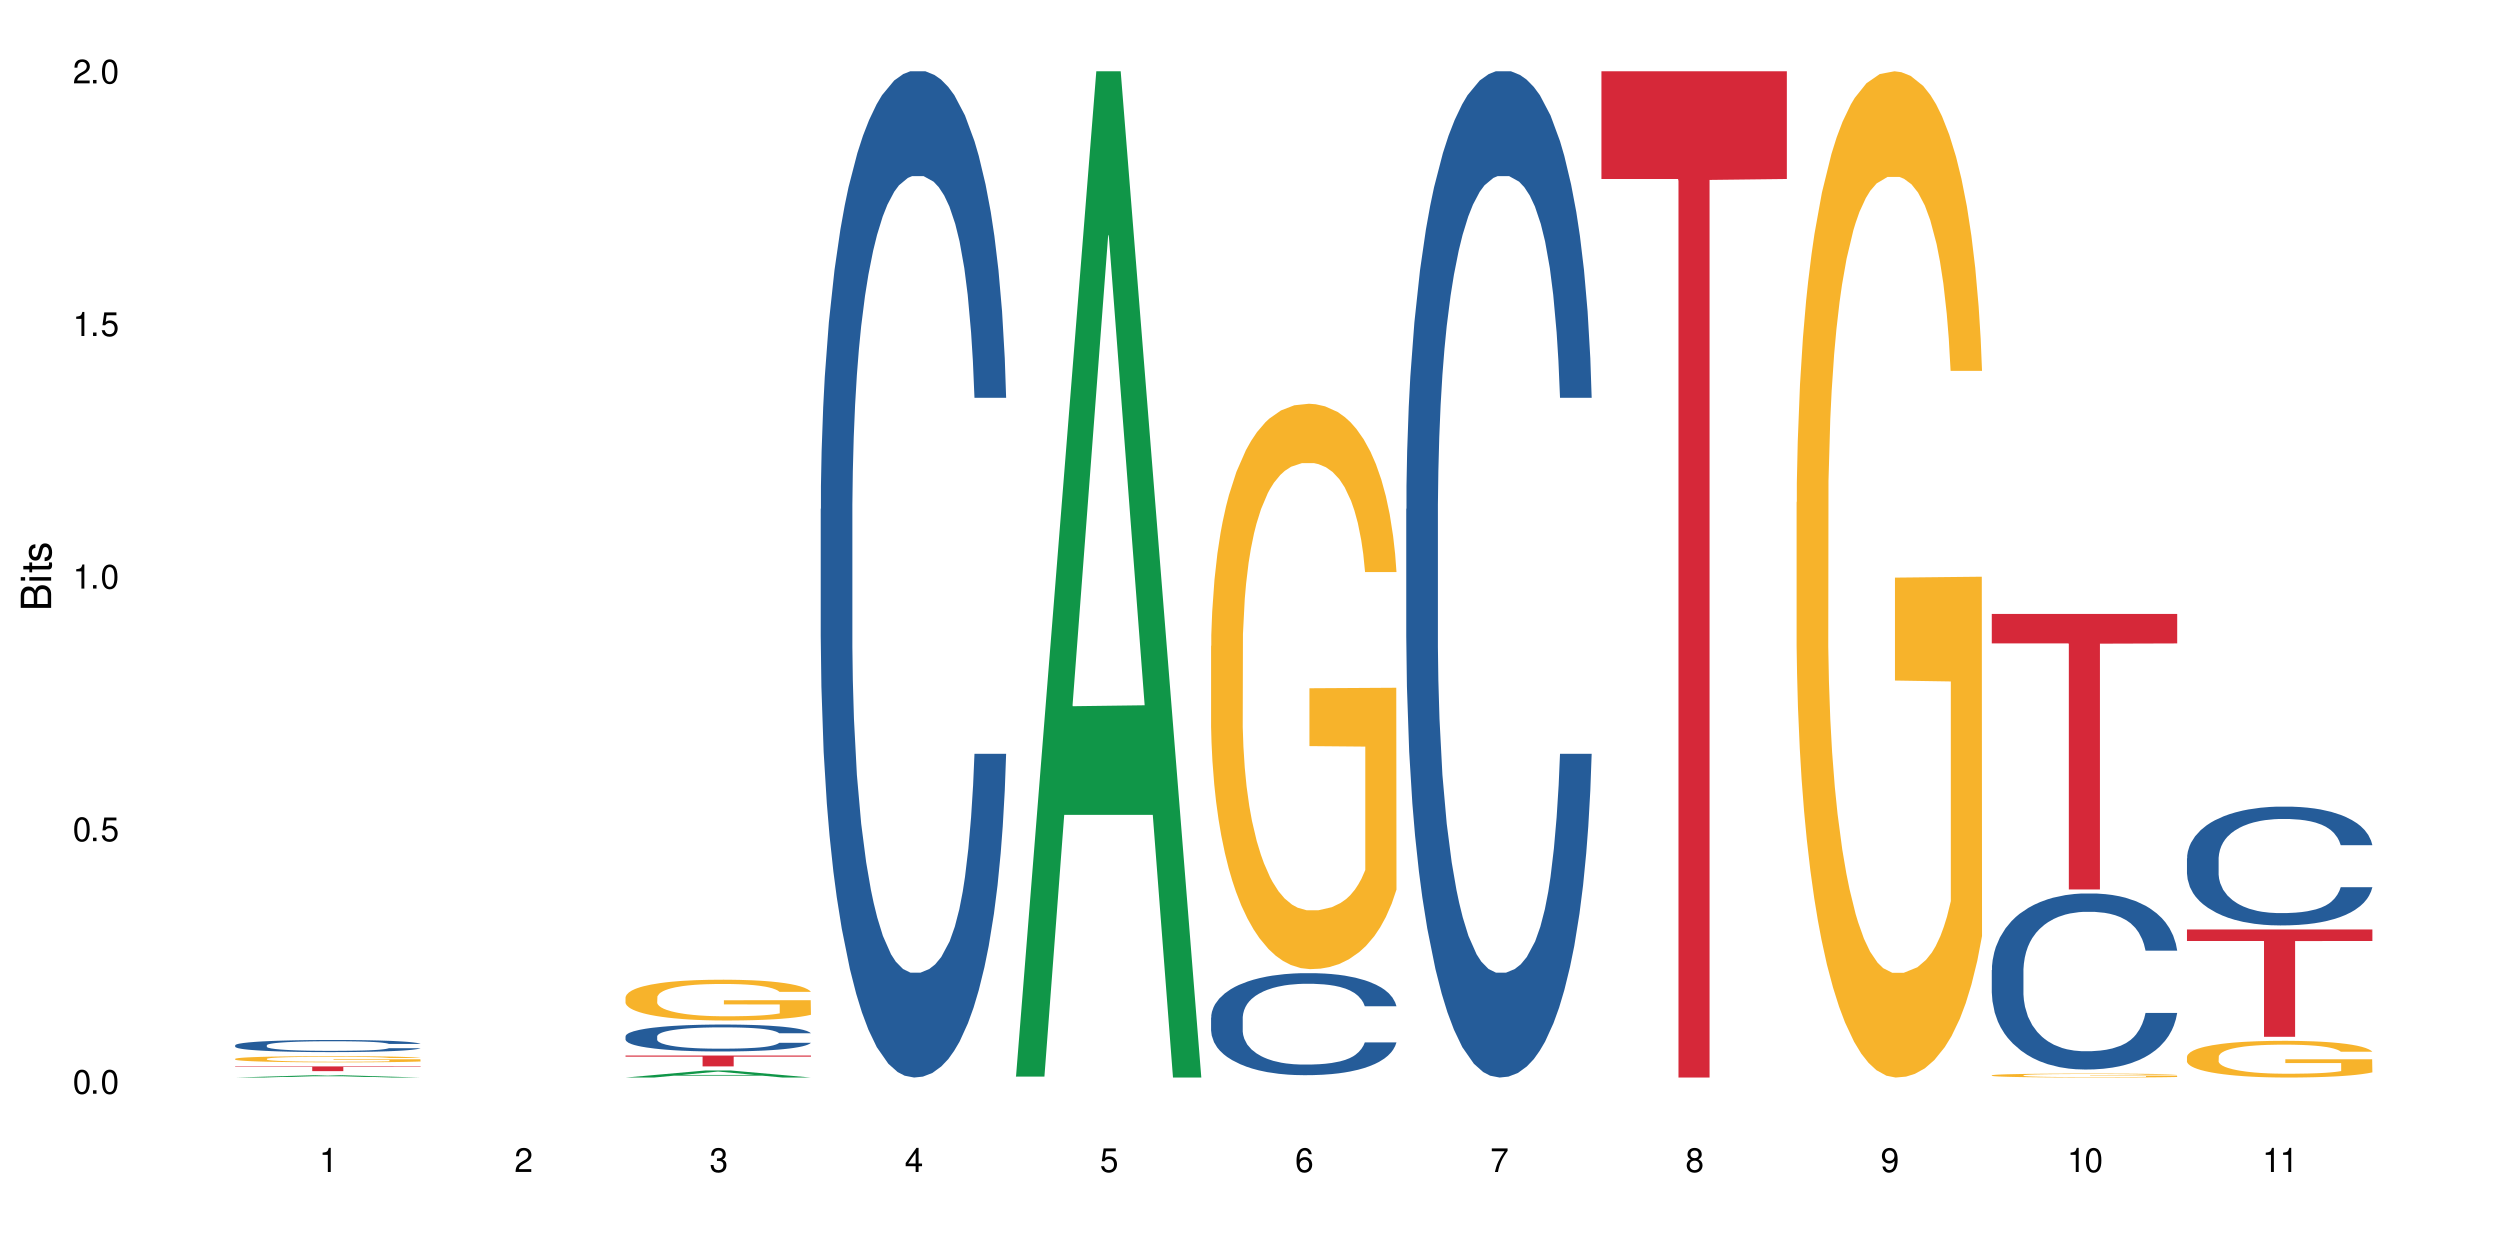<?xml version="1.0" encoding="UTF-8"?>
<svg xmlns="http://www.w3.org/2000/svg" xmlns:xlink="http://www.w3.org/1999/xlink" width="720" height="360" viewBox="0 0 720 360">
<defs>
<g>
<g id="glyph-0-0">
</g>
<g id="glyph-0-1">
<path d="M 2.641 -6.938 C 2 -6.938 1.422 -6.656 1.078 -6.172 C 0.641 -5.562 0.406 -4.641 0.406 -3.359 C 0.406 -1.016 1.188 0.219 2.641 0.219 C 4.078 0.219 4.859 -1.016 4.859 -3.297 C 4.859 -4.641 4.656 -5.547 4.203 -6.172 C 3.844 -6.656 3.281 -6.938 2.641 -6.938 Z M 2.641 -6.188 C 3.547 -6.188 4 -5.25 4 -3.375 C 4 -1.406 3.562 -0.484 2.625 -0.484 C 1.734 -0.484 1.281 -1.438 1.281 -3.344 C 1.281 -5.25 1.734 -6.188 2.641 -6.188 Z M 2.641 -6.188 "/>
</g>
<g id="glyph-0-2">
<path d="M 1.828 -1 L 0.828 -1 L 0.828 0 L 1.828 0 Z M 1.828 -1 "/>
</g>
<g id="glyph-0-3">
<path d="M 4.562 -6.797 L 1.062 -6.797 L 0.547 -3.094 L 1.328 -3.094 C 1.719 -3.562 2.047 -3.734 2.578 -3.734 C 3.484 -3.734 4.062 -3.109 4.062 -2.094 C 4.062 -1.125 3.484 -0.531 2.578 -0.531 C 1.828 -0.531 1.375 -0.906 1.188 -1.672 L 0.328 -1.672 C 0.453 -1.109 0.547 -0.844 0.75 -0.594 C 1.125 -0.078 1.828 0.219 2.594 0.219 C 3.969 0.219 4.922 -0.781 4.922 -2.219 C 4.922 -3.562 4.031 -4.484 2.719 -4.484 C 2.25 -4.484 1.859 -4.359 1.469 -4.062 L 1.734 -5.969 L 4.562 -5.969 Z M 4.562 -6.797 "/>
</g>
<g id="glyph-0-4">
<path d="M 2.484 -4.938 L 2.484 0 L 3.328 0 L 3.328 -6.938 L 2.766 -6.938 C 2.469 -5.875 2.281 -5.734 0.984 -5.562 L 0.984 -4.938 Z M 2.484 -4.938 "/>
</g>
<g id="glyph-0-5">
<path d="M 4.859 -0.828 L 1.281 -0.828 C 1.359 -1.406 1.672 -1.781 2.5 -2.281 L 3.469 -2.828 C 4.406 -3.344 4.906 -4.062 4.906 -4.906 C 4.906 -5.484 4.672 -6.031 4.266 -6.406 C 3.859 -6.766 3.375 -6.938 2.719 -6.938 C 1.859 -6.938 1.219 -6.625 0.844 -6.031 C 0.609 -5.672 0.5 -5.234 0.484 -4.531 L 1.328 -4.531 C 1.359 -5.016 1.406 -5.281 1.531 -5.516 C 1.75 -5.938 2.188 -6.203 2.703 -6.203 C 3.469 -6.203 4.031 -5.641 4.031 -4.891 C 4.031 -4.344 3.719 -3.859 3.125 -3.516 L 2.234 -3 C 0.812 -2.172 0.406 -1.531 0.328 -0.016 L 4.859 -0.016 Z M 4.859 -0.828 "/>
</g>
<g id="glyph-0-6">
<path d="M 2.125 -3.188 L 2.578 -3.188 C 3.5 -3.188 3.984 -2.766 3.984 -1.922 C 3.984 -1.062 3.469 -0.531 2.594 -0.531 C 1.656 -0.531 1.203 -1 1.156 -2.016 L 0.312 -2.016 C 0.344 -1.453 0.438 -1.094 0.609 -0.781 C 0.953 -0.109 1.625 0.219 2.547 0.219 C 3.953 0.219 4.859 -0.625 4.859 -1.938 C 4.859 -2.828 4.516 -3.297 3.703 -3.594 C 4.344 -3.844 4.656 -4.328 4.656 -5.031 C 4.656 -6.219 3.875 -6.938 2.578 -6.938 C 1.203 -6.938 0.484 -6.172 0.453 -4.703 L 1.297 -4.703 C 1.312 -5.125 1.344 -5.359 1.453 -5.578 C 1.641 -5.969 2.062 -6.203 2.594 -6.203 C 3.344 -6.203 3.797 -5.75 3.797 -5 C 3.797 -4.516 3.609 -4.219 3.25 -4.047 C 3.016 -3.953 2.703 -3.922 2.125 -3.906 Z M 2.125 -3.188 "/>
</g>
<g id="glyph-0-7">
<path d="M 3.141 -1.672 L 3.141 0 L 3.984 0 L 3.984 -1.672 L 4.984 -1.672 L 4.984 -2.438 L 3.984 -2.438 L 3.984 -6.938 L 3.359 -6.938 L 0.266 -2.578 L 0.266 -1.672 Z M 3.141 -2.438 L 1 -2.438 L 3.141 -5.5 Z M 3.141 -2.438 "/>
</g>
<g id="glyph-0-8">
<path d="M 4.781 -5.125 C 4.609 -6.266 3.891 -6.938 2.844 -6.938 C 2.094 -6.938 1.422 -6.578 1.031 -5.953 C 0.594 -5.266 0.406 -4.422 0.406 -3.172 C 0.406 -2 0.578 -1.25 0.984 -0.641 C 1.359 -0.078 1.953 0.219 2.703 0.219 C 3.984 0.219 4.922 -0.75 4.922 -2.094 C 4.922 -3.375 4.062 -4.281 2.844 -4.281 C 2.172 -4.281 1.641 -4.031 1.281 -3.516 C 1.281 -5.234 1.828 -6.188 2.797 -6.188 C 3.391 -6.188 3.797 -5.797 3.938 -5.125 Z M 2.734 -3.531 C 3.547 -3.531 4.062 -2.953 4.062 -2.031 C 4.062 -1.156 3.484 -0.531 2.703 -0.531 C 1.922 -0.531 1.328 -1.188 1.328 -2.078 C 1.328 -2.938 1.906 -3.531 2.734 -3.531 Z M 2.734 -3.531 "/>
</g>
<g id="glyph-0-9">
<path d="M 4.984 -6.797 L 0.438 -6.797 L 0.438 -5.969 L 4.109 -5.969 C 2.5 -3.656 1.828 -2.234 1.328 0 L 2.219 0 C 2.594 -2.172 3.453 -4.047 4.984 -6.094 Z M 4.984 -6.797 "/>
</g>
<g id="glyph-0-10">
<path d="M 3.75 -3.656 C 4.469 -4.094 4.688 -4.438 4.688 -5.078 C 4.688 -6.172 3.844 -6.938 2.641 -6.938 C 1.438 -6.938 0.594 -6.172 0.594 -5.094 C 0.594 -4.438 0.812 -4.094 1.516 -3.656 C 0.734 -3.266 0.359 -2.703 0.359 -1.922 C 0.359 -0.656 1.281 0.219 2.641 0.219 C 3.984 0.219 4.922 -0.656 4.922 -1.922 C 4.922 -2.703 4.531 -3.266 3.75 -3.656 Z M 2.641 -6.188 C 3.359 -6.188 3.812 -5.75 3.812 -5.062 C 3.812 -4.406 3.344 -3.984 2.641 -3.984 C 1.922 -3.984 1.453 -4.406 1.453 -5.078 C 1.453 -5.75 1.922 -6.188 2.641 -6.188 Z M 2.641 -3.266 C 3.484 -3.266 4.062 -2.719 4.062 -1.906 C 4.062 -1.078 3.484 -0.531 2.625 -0.531 C 1.797 -0.531 1.219 -1.094 1.219 -1.906 C 1.219 -2.719 1.781 -3.266 2.641 -3.266 Z M 2.641 -3.266 "/>
</g>
<g id="glyph-0-11">
<path d="M 0.516 -1.578 C 0.672 -0.453 1.406 0.219 2.438 0.219 C 3.188 0.219 3.859 -0.141 4.266 -0.766 C 4.688 -1.453 4.891 -2.297 4.891 -3.547 C 4.891 -4.719 4.703 -5.453 4.312 -6.078 C 3.938 -6.641 3.344 -6.938 2.594 -6.938 C 1.297 -6.938 0.359 -5.969 0.359 -4.625 C 0.359 -3.344 1.234 -2.453 2.453 -2.453 C 3.094 -2.453 3.578 -2.672 4.016 -3.203 C 4 -1.484 3.469 -0.531 2.5 -0.531 C 1.906 -0.531 1.484 -0.906 1.359 -1.578 Z M 2.578 -6.203 C 3.375 -6.203 3.969 -5.531 3.969 -4.641 C 3.969 -3.797 3.391 -3.188 2.547 -3.188 C 1.734 -3.188 1.234 -3.766 1.234 -4.688 C 1.234 -5.562 1.797 -6.203 2.578 -6.203 Z M 2.578 -6.203 "/>
</g>
<g id="glyph-1-0">
</g>
<g id="glyph-1-1">
<path d="M 0 -0.953 L 0 -4.891 C 0 -5.719 -0.234 -6.344 -0.734 -6.797 C -1.188 -7.234 -1.812 -7.469 -2.5 -7.469 C -3.547 -7.469 -4.188 -7 -4.625 -5.875 C -4.984 -6.688 -5.625 -7.094 -6.531 -7.094 C -7.172 -7.094 -7.734 -6.859 -8.141 -6.391 C -8.562 -5.922 -8.75 -5.344 -8.75 -4.5 L -8.75 -0.953 Z M -4.984 -2.062 L -7.766 -2.062 L -7.766 -4.219 C -7.766 -4.844 -7.688 -5.203 -7.453 -5.5 C -7.219 -5.812 -6.859 -5.969 -6.375 -5.969 C -5.891 -5.969 -5.531 -5.812 -5.297 -5.5 C -5.062 -5.203 -4.984 -4.844 -4.984 -4.219 Z M -0.984 -2.062 L -4 -2.062 L -4 -4.781 C -4 -5.766 -3.438 -6.359 -2.484 -6.359 C -1.547 -6.359 -0.984 -5.766 -0.984 -4.781 Z M -0.984 -2.062 "/>
</g>
<g id="glyph-1-2">
<path d="M -6.281 -1.797 L -6.281 -0.797 L 0 -0.797 L 0 -1.797 Z M -8.75 -1.797 L -8.75 -0.797 L -7.484 -0.797 L -7.484 -1.797 Z M -8.75 -1.797 "/>
</g>
<g id="glyph-1-3">
<path d="M -6.281 -3.047 L -6.281 -2.016 L -8.016 -2.016 L -8.016 -1.016 L -6.281 -1.016 L -6.281 -0.172 L -5.469 -0.172 L -5.469 -1.016 L -0.719 -1.016 C -0.078 -1.016 0.281 -1.453 0.281 -2.234 C 0.281 -2.5 0.25 -2.719 0.188 -3.047 L -0.641 -3.047 C -0.609 -2.906 -0.594 -2.766 -0.594 -2.562 C -0.594 -2.141 -0.719 -2.016 -1.156 -2.016 L -5.469 -2.016 L -5.469 -3.047 Z M -6.281 -3.047 "/>
</g>
<g id="glyph-1-4">
<path d="M -4.531 -5.25 C -5.766 -5.25 -6.469 -4.422 -6.469 -2.969 C -6.469 -1.516 -5.719 -0.562 -4.547 -0.562 C -3.562 -0.562 -3.094 -1.062 -2.734 -2.562 L -2.516 -3.484 C -2.344 -4.188 -2.094 -4.469 -1.641 -4.469 C -1.047 -4.469 -0.641 -3.875 -0.641 -3 C -0.641 -2.453 -0.797 -2 -1.062 -1.75 C -1.25 -1.594 -1.422 -1.531 -1.875 -1.469 L -1.875 -0.406 C -0.422 -0.453 0.281 -1.266 0.281 -2.922 C 0.281 -4.5 -0.5 -5.516 -1.719 -5.516 C -2.656 -5.516 -3.172 -4.984 -3.469 -3.734 L -3.703 -2.766 C -3.891 -1.953 -4.156 -1.609 -4.594 -1.609 C -5.188 -1.609 -5.547 -2.125 -5.547 -2.938 C -5.547 -3.75 -5.203 -4.172 -4.531 -4.203 Z M -4.531 -5.25 "/>
</g>
</g>
</defs>
<rect x="-72" y="-36" width="864" height="432" fill="rgb(100%, 100%, 100%)" fill-opacity="1"/>
<path fill-rule="nonzero" fill="rgb(6.275%, 58.824%, 28.235%)" fill-opacity="1" d="M 67.73 310.332 L 67.789 310.332 L 90.895 309.641 L 97.91 309.641 L 121.133 310.332 L 112.973 310.332 L 107.152 310.152 L 81.652 310.152 L 75.945 310.332 L 67.73 310.332 L 84.105 310.078 L 104.816 310.078 L 94.488 309.754 L 94.262 309.754 L 84.047 310.078 L 84.105 310.078 Z M 67.73 310.332 "/>
<path fill-rule="nonzero" fill="rgb(14.51%, 36.078%, 60%)" fill-opacity="1" d="M 67.73 301.035 L 67.797 301.031 L 67.797 300.957 L 67.992 300.832 L 68.449 300.68 L 68.902 300.574 L 70.074 300.387 L 71.703 300.207 L 73.398 300.066 L 74.633 299.98 L 75.742 299.918 L 78.281 299.801 L 79.91 299.738 L 81.668 299.688 L 83.816 299.633 L 85.379 299.598 L 88.895 299.547 L 91.5 299.527 L 93.52 299.516 L 97.883 299.516 L 100.488 299.527 L 102.375 299.547 L 104.461 299.57 L 106.219 299.598 L 109.281 299.668 L 112.016 299.758 L 113.254 299.809 L 115.207 299.91 L 116.703 300.004 L 117.746 300.086 L 118.918 300.207 L 119.961 300.348 L 120.742 300.512 L 121.133 300.648 L 112.016 300.648 L 111.559 300.52 L 111.039 300.422 L 110.062 300.293 L 109.086 300.199 L 107.715 300.105 L 106.48 300.047 L 104.785 299.984 L 103.289 299.945 L 101.727 299.918 L 100.227 299.898 L 97.363 299.879 L 94.039 299.879 L 92.805 299.887 L 90.262 299.91 L 88.895 299.934 L 86.941 299.98 L 85.574 300.02 L 83.945 300.086 L 82.84 300.137 L 81.473 300.223 L 80.496 300.293 L 79.387 300.398 L 78.738 300.48 L 78.152 300.57 L 77.629 300.676 L 77.238 300.785 L 76.977 300.902 L 76.848 301.02 L 76.848 301.512 L 76.977 301.629 L 77.305 301.762 L 78.152 301.957 L 79.387 302.125 L 80.82 302.262 L 82.188 302.355 L 82.969 302.398 L 84.012 302.453 L 85.641 302.516 L 87.984 302.578 L 89.352 302.605 L 91.438 302.629 L 93.586 302.645 L 96.449 302.645 L 98.988 302.629 L 100.684 302.613 L 102.441 302.59 L 104.852 302.535 L 106.348 302.484 L 107.652 302.422 L 108.629 302.363 L 109.281 302.312 L 110.258 302.211 L 111.039 302.105 L 111.625 301.992 L 112.016 301.883 L 121.133 301.883 L 120.742 302.012 L 120.156 302.137 L 119.57 302.227 L 118.656 302.34 L 117.613 302.438 L 116.117 302.551 L 114.879 302.625 L 113.254 302.703 L 111.754 302.766 L 110.125 302.816 L 107.715 302.883 L 106.152 302.914 L 104.461 302.941 L 102.441 302.969 L 99.902 302.992 L 97.168 303.004 L 94.625 303.008 L 91.891 303 L 89.871 302.988 L 87.203 302.957 L 83.883 302.902 L 81.473 302.84 L 79.582 302.781 L 77.957 302.715 L 76.133 302.629 L 73.789 302.488 L 72.355 302.383 L 71.379 302.293 L 70.27 302.168 L 69.488 302.055 L 68.578 301.879 L 67.926 301.652 L 67.73 301.477 Z M 67.73 301.035 "/>
<path fill-rule="nonzero" fill="rgb(96.863%, 70.196%, 16.863%)" fill-opacity="1" d="M 67.73 304.938 L 67.797 304.934 L 67.797 304.902 L 68.055 304.828 L 68.707 304.727 L 69.555 304.645 L 70.465 304.578 L 71.051 304.543 L 72.027 304.496 L 72.875 304.461 L 75.023 304.387 L 77.762 304.316 L 79.258 304.289 L 80.949 304.262 L 83.359 304.23 L 84.469 304.219 L 87.855 304.191 L 91.695 304.176 L 95.93 304.172 L 97.883 304.172 L 100.555 304.18 L 104.199 304.195 L 106.285 304.211 L 107.91 304.23 L 109.605 304.25 L 111.688 304.281 L 113.645 304.32 L 115.207 304.359 L 116.77 304.41 L 118.07 304.461 L 119.18 304.52 L 120.156 304.59 L 120.742 304.645 L 121.133 304.703 L 112.078 304.703 L 111.559 304.645 L 110.973 304.602 L 109.996 304.547 L 109.02 304.508 L 108.043 304.477 L 106.219 304.434 L 104.656 304.41 L 102.703 304.387 L 100.812 304.371 L 98.664 304.359 L 93.91 304.359 L 90.785 304.371 L 88.961 304.383 L 87.66 304.395 L 85.836 304.422 L 84.727 304.441 L 84.078 304.453 L 82.125 304.504 L 80.82 304.551 L 80.105 304.582 L 79.191 304.629 L 78.543 304.672 L 77.824 304.738 L 77.434 304.789 L 76.914 304.898 L 76.848 305.191 L 77.043 305.254 L 77.434 305.32 L 77.957 305.379 L 78.738 305.441 L 79.52 305.488 L 80.887 305.555 L 82.059 305.598 L 82.969 305.625 L 84.727 305.668 L 85.445 305.684 L 87.137 305.711 L 88.895 305.734 L 91.047 305.754 L 92.672 305.766 L 95.277 305.773 L 98.598 305.773 L 102.508 305.762 L 104.98 305.75 L 106.676 305.738 L 107.781 305.727 L 109.148 305.707 L 110.125 305.691 L 111.039 305.672 L 112.145 305.645 L 112.145 305.254 L 96.059 305.254 L 96.059 305.07 L 121.066 305.07 L 121.133 305.707 L 119.766 305.75 L 118.07 305.793 L 116.441 305.828 L 114.75 305.855 L 112.34 305.887 L 110.387 305.906 L 107.391 305.926 L 104.656 305.941 L 101.789 305.953 L 99.25 305.957 L 93.586 305.957 L 90.719 305.945 L 88.441 305.934 L 86.355 305.918 L 84.273 305.895 L 81.668 305.859 L 79.973 305.832 L 78.215 305.797 L 76.457 305.758 L 74.895 305.715 L 73.852 305.68 L 72.812 305.641 L 71.703 305.59 L 70.66 305.535 L 69.879 305.484 L 69.164 305.426 L 68.645 305.375 L 68.121 305.301 L 67.859 305.242 L 67.73 305.191 Z M 67.73 304.938 "/>
<path fill-rule="nonzero" fill="rgb(83.922%, 15.686%, 22.353%)" fill-opacity="1" d="M 67.73 307.121 L 121.133 307.121 L 121.133 307.266 L 98.875 307.27 L 98.875 308.477 L 89.922 308.477 L 89.922 307.27 L 89.793 307.266 L 67.73 307.266 Z M 67.73 307.121 "/>
<path fill-rule="nonzero" fill="rgb(6.275%, 58.824%, 28.235%)" fill-opacity="1" d="M 180.152 310.332 L 180.211 310.328 L 203.316 308.285 L 210.336 308.285 L 233.555 310.332 L 225.395 310.332 L 219.578 309.797 L 194.074 309.797 L 188.371 310.332 L 180.152 310.332 L 196.527 309.578 L 217.238 309.574 L 206.91 308.617 L 206.797 308.617 L 206.684 308.621 L 196.473 309.574 L 196.527 309.578 Z M 180.152 310.332 "/>
<path fill-rule="nonzero" fill="rgb(14.51%, 36.078%, 60%)" fill-opacity="1" d="M 180.152 298.449 L 180.219 298.441 L 180.219 298.27 L 180.414 298 L 180.871 297.66 L 181.324 297.426 L 182.5 297.008 L 184.125 296.605 L 185.82 296.293 L 187.059 296.109 L 188.164 295.969 L 190.703 295.707 L 192.332 295.57 L 194.09 295.449 L 196.238 295.332 L 197.801 295.258 L 201.32 295.145 L 203.922 295.098 L 205.941 295.074 L 210.305 295.074 L 212.91 295.102 L 214.801 295.141 L 216.883 295.195 L 218.641 295.258 L 221.703 295.414 L 224.438 295.613 L 225.676 295.727 L 227.629 295.945 L 229.125 296.16 L 230.168 296.344 L 231.34 296.605 L 232.383 296.926 L 233.164 297.285 L 233.555 297.59 L 224.438 297.59 L 223.98 297.309 L 223.461 297.086 L 222.484 296.797 L 221.508 296.59 L 220.141 296.387 L 218.902 296.25 L 217.207 296.117 L 215.711 296.031 L 214.148 295.969 L 212.648 295.926 L 209.785 295.883 L 206.465 295.883 L 205.227 295.898 L 202.688 295.953 L 201.32 296.004 L 199.363 296.102 L 197.996 296.195 L 196.371 296.336 L 195.262 296.457 L 193.895 296.641 L 192.918 296.805 L 191.812 297.039 L 191.16 297.215 L 190.574 297.414 L 190.051 297.648 L 189.66 297.895 L 189.402 298.156 L 189.27 298.414 L 189.27 299.512 L 189.402 299.766 L 189.727 300.062 L 190.574 300.496 L 191.812 300.871 L 193.242 301.168 L 194.609 301.383 L 195.395 301.48 L 196.434 301.594 L 198.062 301.734 L 200.406 301.879 L 201.773 301.934 L 203.859 301.992 L 206.008 302.02 L 208.875 302.02 L 211.414 301.992 L 213.105 301.957 L 214.863 301.898 L 217.273 301.777 L 218.773 301.664 L 220.074 301.531 L 221.051 301.395 L 221.703 301.281 L 222.68 301.062 L 223.461 300.82 L 224.047 300.574 L 224.438 300.332 L 233.555 300.332 L 233.164 300.617 L 232.578 300.891 L 231.992 301.098 L 231.082 301.348 L 230.039 301.566 L 228.539 301.812 L 227.305 301.977 L 225.676 302.152 L 224.176 302.289 L 222.551 302.41 L 220.141 302.551 L 218.578 302.621 L 216.883 302.684 L 214.863 302.742 L 212.324 302.793 L 209.59 302.82 L 207.051 302.828 L 204.316 302.812 L 202.297 302.785 L 199.625 302.719 L 196.305 302.594 L 193.895 302.457 L 192.008 302.324 L 190.379 302.184 L 188.555 301.992 L 186.211 301.68 L 184.777 301.438 L 183.801 301.238 L 182.695 300.965 L 181.914 300.715 L 181 300.32 L 180.348 299.816 L 180.152 299.426 Z M 180.152 298.449 "/>
<path fill-rule="nonzero" fill="rgb(96.863%, 70.196%, 16.863%)" fill-opacity="1" d="M 180.152 287.188 L 180.219 287.18 L 180.219 286.965 L 180.48 286.48 L 181.129 285.816 L 181.977 285.266 L 182.891 284.836 L 183.477 284.613 L 184.453 284.289 L 185.297 284.055 L 187.449 283.57 L 190.184 283.121 L 191.68 282.926 L 193.375 282.742 L 195.785 282.539 L 196.891 282.465 L 200.277 282.293 L 204.121 282.184 L 208.352 282.152 L 210.305 282.164 L 212.977 282.207 L 216.621 282.324 L 218.707 282.434 L 220.336 282.539 L 222.027 282.68 L 224.113 282.895 L 226.066 283.152 L 227.629 283.41 L 229.191 283.73 L 230.492 284.074 L 231.602 284.449 L 232.578 284.902 L 233.164 285.277 L 233.555 285.652 L 224.504 285.652 L 223.98 285.277 L 223.395 284.988 L 222.418 284.633 L 221.441 284.375 L 220.465 284.172 L 218.641 283.891 L 217.078 283.719 L 215.125 283.57 L 213.238 283.473 L 211.086 283.41 L 209.785 283.387 L 206.332 283.387 L 203.207 283.465 L 201.383 283.551 L 200.082 283.633 L 198.258 283.797 L 197.152 283.926 L 196.5 284.012 L 194.547 284.344 L 193.242 284.645 L 192.527 284.848 L 191.617 285.172 L 190.965 285.461 L 190.246 285.891 L 189.855 286.211 L 189.336 286.941 L 189.27 288.875 L 189.465 289.281 L 189.855 289.723 L 190.379 290.109 L 191.16 290.52 L 191.941 290.828 L 193.309 291.25 L 194.48 291.527 L 195.395 291.711 L 197.152 292 L 197.867 292.098 L 199.562 292.289 L 201.32 292.441 L 203.469 292.57 L 205.098 292.633 L 207.699 292.688 L 211.023 292.688 L 214.93 292.621 L 217.402 292.535 L 219.098 292.449 L 220.203 292.375 L 221.57 292.258 L 222.551 292.148 L 223.461 292.031 L 224.566 291.848 L 224.566 289.281 L 208.484 289.273 L 208.484 288.07 L 233.488 288.059 L 233.555 292.258 L 232.188 292.547 L 230.492 292.828 L 228.867 293.043 L 227.172 293.223 L 224.762 293.43 L 222.809 293.559 L 219.812 293.707 L 217.078 293.805 L 214.215 293.867 L 211.672 293.902 L 208.68 293.91 L 206.008 293.891 L 203.141 293.824 L 200.863 293.738 L 198.777 293.633 L 196.695 293.492 L 194.09 293.266 L 192.398 293.086 L 190.641 292.859 L 188.879 292.59 L 187.316 292.301 L 186.277 292.074 L 185.234 291.816 L 184.125 291.496 L 183.086 291.129 L 182.305 290.797 L 181.586 290.422 L 181.066 290.066 L 180.543 289.582 L 180.285 289.195 L 180.152 288.863 Z M 180.152 287.188 "/>
<path fill-rule="nonzero" fill="rgb(83.922%, 15.686%, 22.353%)" fill-opacity="1" d="M 180.152 303.992 L 233.555 303.992 L 233.555 304.324 L 211.301 304.328 L 211.301 307.121 L 202.344 307.121 L 202.344 304.332 L 202.215 304.324 L 180.152 304.324 Z M 180.152 303.992 "/>
<path fill-rule="nonzero" fill="rgb(14.51%, 36.078%, 60%)" fill-opacity="1" d="M 236.367 146.621 L 236.43 146.355 L 236.43 140 L 236.625 129.934 L 237.082 117.215 L 237.539 108.477 L 238.711 92.844 L 240.34 77.746 L 242.031 66.09 L 243.27 59.203 L 244.375 53.902 L 246.914 44.102 L 248.543 39.07 L 250.301 34.566 L 252.449 30.062 L 254.016 27.414 L 257.531 23.176 L 260.137 21.32 L 262.152 20.527 L 266.516 20.527 L 269.121 21.586 L 271.012 22.91 L 273.094 25.031 L 274.852 27.414 L 277.914 33.242 L 280.648 40.66 L 281.887 44.898 L 283.84 53.109 L 285.34 61.055 L 286.379 67.945 L 287.551 77.746 L 288.594 89.668 L 289.375 103.176 L 289.766 114.566 L 280.648 114.566 L 280.191 103.973 L 279.672 95.758 L 278.695 84.898 L 277.719 77.215 L 276.352 69.535 L 275.113 64.5 L 273.422 59.469 L 271.922 56.289 L 270.359 53.902 L 268.863 52.316 L 265.996 50.727 L 262.676 50.727 L 261.438 51.254 L 258.898 53.375 L 257.531 55.23 L 255.578 58.938 L 254.211 62.383 L 252.582 67.68 L 251.473 72.184 L 250.105 79.07 L 249.129 85.164 L 248.023 93.906 L 247.371 100.527 L 246.785 107.945 L 246.266 116.688 L 245.875 125.957 L 245.613 135.762 L 245.484 145.297 L 245.484 186.355 L 245.613 195.895 L 245.938 207.02 L 246.785 223.18 L 248.023 237.219 L 249.457 248.344 L 250.824 256.293 L 251.605 260 L 252.645 264.238 L 254.273 269.535 L 256.617 274.836 L 257.984 276.953 L 260.07 279.074 L 262.219 280.133 L 265.086 280.133 L 267.625 279.074 L 269.316 277.75 L 271.074 275.629 L 273.484 271.125 L 274.984 266.887 L 276.285 261.855 L 277.262 256.82 L 277.914 252.582 L 278.891 244.371 L 279.672 235.363 L 280.258 226.094 L 280.648 217.086 L 289.766 217.086 L 289.375 227.684 L 288.789 238.012 L 288.203 245.695 L 287.293 254.969 L 286.25 263.18 L 284.75 272.449 L 283.516 278.543 L 281.887 285.168 L 280.387 290.199 L 278.762 294.703 L 276.352 300 L 274.789 302.648 L 273.094 305.035 L 271.074 307.152 L 268.535 309.008 L 265.801 310.066 L 263.262 310.332 L 260.527 309.801 L 258.508 308.742 L 255.836 306.359 L 252.516 301.59 L 250.105 296.559 L 248.219 291.523 L 246.59 286.227 L 244.766 279.074 L 242.422 267.418 L 240.988 258.41 L 240.012 250.992 L 238.906 240.664 L 238.125 231.391 L 237.211 216.555 L 236.562 197.746 L 236.367 183.18 Z M 236.367 146.621 "/>
<path fill-rule="nonzero" fill="rgb(6.275%, 58.824%, 28.235%)" fill-opacity="1" d="M 292.578 310.059 L 292.633 309.789 L 315.738 20.527 L 322.758 20.527 L 345.977 310.332 L 337.82 310.332 L 332 234.684 L 306.496 234.684 L 300.793 310.059 L 292.578 310.059 L 308.949 203.391 L 329.66 203.117 L 319.336 67.875 L 319.219 67.602 L 319.105 68.418 L 308.895 203.117 L 308.949 203.391 Z M 292.578 310.059 "/>
<path fill-rule="nonzero" fill="rgb(14.51%, 36.078%, 60%)" fill-opacity="1" d="M 348.789 293.062 L 348.852 293.035 L 348.852 292.391 L 349.051 291.371 L 349.504 290.082 L 349.961 289.195 L 351.133 287.613 L 352.762 286.082 L 354.453 284.898 L 355.691 284.203 L 356.797 283.664 L 359.34 282.672 L 360.965 282.16 L 362.727 281.703 L 364.875 281.246 L 366.438 280.98 L 369.953 280.551 L 372.559 280.363 L 374.578 280.281 L 378.941 280.281 L 381.547 280.387 L 383.434 280.523 L 385.52 280.738 L 387.277 280.98 L 390.336 281.57 L 393.07 282.32 L 394.309 282.75 L 396.262 283.582 L 397.762 284.391 L 398.805 285.086 L 399.977 286.082 L 401.016 287.289 L 401.797 288.66 L 402.188 289.812 L 393.07 289.812 L 392.617 288.738 L 392.094 287.906 L 391.117 286.805 L 390.141 286.027 L 388.773 285.25 L 387.535 284.738 L 385.844 284.227 L 384.344 283.906 L 382.781 283.664 L 381.285 283.504 L 378.418 283.344 L 375.098 283.344 L 373.859 283.395 L 371.32 283.609 L 369.953 283.797 L 368 284.176 L 366.633 284.523 L 365.004 285.062 L 363.898 285.516 L 362.531 286.215 L 361.551 286.832 L 360.445 287.719 L 359.793 288.391 L 359.207 289.141 L 358.688 290.027 L 358.297 290.969 L 358.035 291.961 L 357.906 292.93 L 357.906 297.09 L 358.035 298.059 L 358.363 299.184 L 359.207 300.824 L 360.445 302.246 L 361.879 303.375 L 363.246 304.18 L 364.027 304.555 L 365.07 304.984 L 366.695 305.523 L 369.043 306.059 L 370.41 306.273 L 372.492 306.488 L 374.641 306.594 L 377.508 306.594 L 380.047 306.488 L 381.742 306.355 L 383.5 306.141 L 385.91 305.684 L 387.406 305.254 L 388.707 304.742 L 389.688 304.234 L 390.336 303.805 L 391.312 302.969 L 392.094 302.059 L 392.68 301.117 L 393.07 300.203 L 402.188 300.203 L 401.797 301.277 L 401.211 302.328 L 400.625 303.105 L 399.715 304.043 L 398.672 304.879 L 397.176 305.816 L 395.938 306.434 L 394.309 307.105 L 392.812 307.617 L 391.184 308.074 L 388.773 308.609 L 387.211 308.879 L 385.52 309.121 L 383.5 309.336 L 380.961 309.523 L 378.223 309.629 L 375.684 309.656 L 372.949 309.602 L 370.93 309.496 L 368.262 309.254 L 364.938 308.77 L 362.531 308.262 L 360.641 307.75 L 359.012 307.215 L 357.188 306.488 L 354.844 305.309 L 353.41 304.395 L 352.434 303.641 L 351.328 302.594 L 350.547 301.656 L 349.637 300.152 L 348.984 298.246 L 348.789 296.77 Z M 348.789 293.062 "/>
<path fill-rule="nonzero" fill="rgb(96.863%, 70.196%, 16.863%)" fill-opacity="1" d="M 348.789 186.023 L 348.852 185.875 L 348.852 182.898 L 349.113 176.207 L 349.766 166.988 L 350.613 159.402 L 351.523 153.453 L 352.109 150.332 L 353.086 145.871 L 353.934 142.598 L 356.082 135.906 L 358.816 129.66 L 360.316 126.984 L 362.008 124.457 L 364.418 121.629 L 365.523 120.59 L 368.91 118.211 L 372.754 116.723 L 376.988 116.277 L 378.941 116.426 L 381.609 117.02 L 385.258 118.656 L 387.34 120.145 L 388.969 121.629 L 390.664 123.562 L 392.746 126.539 L 394.699 130.105 L 396.262 133.676 L 397.824 138.137 L 399.129 142.895 L 400.234 148.102 L 401.211 154.348 L 401.797 159.551 L 402.188 164.758 L 393.137 164.758 L 392.617 159.551 L 392.031 155.535 L 391.055 150.629 L 390.078 147.059 L 389.098 144.234 L 387.277 140.367 L 385.715 137.988 L 383.758 135.906 L 381.871 134.57 L 379.723 133.676 L 378.418 133.379 L 374.969 133.379 L 371.844 134.418 L 370.02 135.609 L 368.715 136.801 L 366.891 139.031 L 365.785 140.812 L 365.133 142.004 L 363.18 146.613 L 361.879 150.777 L 361.16 153.605 L 360.25 158.066 L 359.598 162.082 L 358.883 168.027 L 358.492 172.488 L 357.969 182.602 L 357.906 209.371 L 358.102 215.023 L 358.492 221.117 L 359.012 226.473 L 359.793 232.125 L 360.574 236.438 L 361.941 242.238 L 363.117 246.102 L 364.027 248.633 L 365.785 252.645 L 366.5 253.984 L 368.195 256.66 L 369.953 258.742 L 372.102 260.527 L 373.73 261.422 L 376.336 262.164 L 379.656 262.164 L 383.562 261.273 L 386.039 260.082 L 387.73 258.891 L 388.84 257.852 L 390.207 256.215 L 391.184 254.727 L 392.094 253.094 L 393.203 250.562 L 393.203 215.023 L 377.117 214.875 L 377.117 198.219 L 402.125 198.07 L 402.188 256.215 L 400.82 260.23 L 399.129 264.098 L 397.5 267.07 L 395.809 269.598 L 393.398 272.426 L 391.445 274.211 L 388.449 276.293 L 385.715 277.629 L 382.848 278.523 L 380.309 278.969 L 377.312 279.117 L 374.641 278.82 L 371.777 277.926 L 369.496 276.738 L 367.414 275.25 L 365.328 273.316 L 362.727 270.195 L 361.031 267.668 L 359.273 264.543 L 357.516 260.824 L 355.953 256.809 L 354.91 253.688 L 353.867 250.117 L 352.762 245.656 L 351.719 240.602 L 350.938 235.992 L 350.223 230.785 L 349.699 225.879 L 349.18 219.188 L 348.918 213.832 L 348.789 209.223 Z M 348.789 186.023 "/>
<path fill-rule="nonzero" fill="rgb(14.51%, 36.078%, 60%)" fill-opacity="1" d="M 405 146.621 L 405.066 146.355 L 405.066 140 L 405.262 129.934 L 405.715 117.215 L 406.172 108.477 L 407.344 92.844 L 408.973 77.746 L 410.664 66.09 L 411.902 59.203 L 413.012 53.902 L 415.551 44.102 L 417.18 39.07 L 418.938 34.566 L 421.086 30.062 L 422.648 27.414 L 426.164 23.176 L 428.77 21.32 L 430.789 20.527 L 435.152 20.527 L 437.758 21.586 L 439.645 22.91 L 441.73 25.031 L 443.488 27.414 L 446.547 33.242 L 449.285 40.66 L 450.52 44.898 L 452.473 53.109 L 453.973 61.055 L 455.016 67.945 L 456.188 77.746 L 457.227 89.668 L 458.012 103.176 L 458.402 114.566 L 449.285 114.566 L 448.828 103.973 L 448.309 95.758 L 447.328 84.898 L 446.352 77.215 L 444.984 69.535 L 443.746 64.5 L 442.055 59.469 L 440.559 56.289 L 438.992 53.902 L 437.496 52.316 L 434.629 50.727 L 431.309 50.727 L 430.07 51.254 L 427.531 53.375 L 426.164 55.23 L 424.211 58.938 L 422.844 62.383 L 421.215 67.68 L 420.109 72.184 L 418.742 79.07 L 417.766 85.164 L 416.656 93.906 L 416.004 100.527 L 415.418 107.945 L 414.898 116.688 L 414.508 125.957 L 414.246 135.762 L 414.117 145.297 L 414.117 186.355 L 414.246 195.895 L 414.574 207.02 L 415.418 223.18 L 416.656 237.219 L 418.09 248.344 L 419.457 256.293 L 420.238 260 L 421.281 264.238 L 422.91 269.535 L 425.254 274.836 L 426.621 276.953 L 428.703 279.074 L 430.855 280.133 L 433.719 280.133 L 436.258 279.074 L 437.953 277.75 L 439.711 275.629 L 442.121 271.125 L 443.617 266.887 L 444.922 261.855 L 445.898 256.82 L 446.547 252.582 L 447.523 244.371 L 448.309 235.363 L 448.895 226.094 L 449.285 217.086 L 458.402 217.086 L 458.012 227.684 L 457.426 238.012 L 456.836 245.695 L 455.926 254.969 L 454.883 263.18 L 453.387 272.449 L 452.148 278.543 L 450.52 285.168 L 449.023 290.199 L 447.395 294.703 L 444.984 300 L 443.422 302.648 L 441.73 305.035 L 439.711 307.152 L 437.172 309.008 L 434.434 310.066 L 431.895 310.332 L 429.16 309.801 L 427.141 308.742 L 424.473 306.359 L 421.148 301.59 L 418.742 296.559 L 416.852 291.523 L 415.223 286.227 L 413.402 279.074 L 411.055 267.418 L 409.625 258.41 L 408.648 250.992 L 407.539 240.664 L 406.758 231.391 L 405.848 216.555 L 405.195 197.746 L 405 183.18 Z M 405 146.621 "/>
<path fill-rule="nonzero" fill="rgb(83.922%, 15.686%, 22.353%)" fill-opacity="1" d="M 461.211 20.527 L 514.613 20.527 L 514.613 51.547 L 492.355 51.82 L 492.355 310.332 L 483.402 310.332 L 483.402 52.094 L 483.273 51.547 L 461.211 51.547 Z M 461.211 20.527 "/>
<path fill-rule="nonzero" fill="rgb(96.863%, 70.196%, 16.863%)" fill-opacity="1" d="M 517.422 144.652 L 517.488 144.387 L 517.488 139.094 L 517.75 127.184 L 518.398 110.777 L 519.246 97.277 L 520.156 86.691 L 520.742 81.133 L 521.723 73.195 L 522.566 67.371 L 524.715 55.461 L 527.453 44.348 L 528.949 39.582 L 530.645 35.082 L 533.051 30.055 L 534.16 28.203 L 537.547 23.965 L 541.387 21.32 L 545.621 20.527 L 547.574 20.789 L 550.246 21.848 L 553.891 24.762 L 555.977 27.406 L 557.605 30.055 L 559.297 33.496 L 561.379 38.789 L 563.336 45.141 L 564.898 51.492 L 566.461 59.43 L 567.762 67.902 L 568.871 77.164 L 569.848 88.281 L 570.434 97.543 L 570.824 106.805 L 561.773 106.805 L 561.25 97.543 L 560.664 90.398 L 559.688 81.664 L 558.711 75.312 L 557.734 70.281 L 555.91 63.402 L 554.348 59.168 L 552.395 55.461 L 550.504 53.078 L 548.355 51.492 L 547.055 50.961 L 543.602 50.961 L 540.477 52.816 L 538.652 54.934 L 537.352 57.051 L 535.527 61.02 L 534.418 64.195 L 533.77 66.312 L 531.816 74.516 L 530.512 81.93 L 529.797 86.957 L 528.883 94.898 L 528.234 102.043 L 527.516 112.629 L 527.125 120.57 L 526.605 138.566 L 526.539 186.207 L 526.734 196.262 L 527.125 207.113 L 527.648 216.641 L 528.43 226.699 L 529.211 234.375 L 530.578 244.695 L 531.75 251.578 L 532.66 256.078 L 534.418 263.223 L 535.137 265.605 L 536.828 270.367 L 538.586 274.074 L 540.738 277.25 L 542.363 278.836 L 544.969 280.16 L 548.293 280.16 L 552.199 278.574 L 554.672 276.457 L 556.367 274.34 L 557.473 272.484 L 558.84 269.574 L 559.816 266.926 L 560.73 264.016 L 561.836 259.516 L 561.836 196.262 L 545.75 195.996 L 545.75 166.355 L 570.758 166.09 L 570.824 269.574 L 569.457 276.719 L 567.762 283.602 L 566.137 288.895 L 564.441 293.395 L 562.031 298.422 L 560.078 301.598 L 557.082 305.305 L 554.348 307.688 L 551.48 309.273 L 548.941 310.066 L 545.945 310.332 L 543.277 309.805 L 540.41 308.215 L 538.133 306.098 L 536.047 303.453 L 533.965 300.012 L 531.359 294.453 L 529.664 289.953 L 527.906 284.395 L 526.148 277.777 L 524.586 270.633 L 523.543 265.074 L 522.504 258.723 L 521.395 250.781 L 520.352 241.785 L 519.57 233.578 L 518.855 224.316 L 518.336 215.582 L 517.812 203.672 L 517.555 194.145 L 517.422 185.941 Z M 517.422 144.652 "/>
<path fill-rule="nonzero" fill="rgb(14.51%, 36.078%, 60%)" fill-opacity="1" d="M 573.633 279.391 L 573.699 279.344 L 573.699 278.23 L 573.895 276.473 L 574.352 274.246 L 574.805 272.719 L 575.98 269.984 L 577.605 267.344 L 579.301 265.305 L 580.539 264.098 L 581.645 263.172 L 584.184 261.457 L 585.812 260.578 L 587.57 259.789 L 589.719 259 L 591.281 258.539 L 594.801 257.797 L 597.402 257.473 L 599.422 257.332 L 603.785 257.332 L 606.391 257.52 L 608.281 257.75 L 610.363 258.121 L 612.121 258.539 L 615.184 259.559 L 617.918 260.855 L 619.156 261.598 L 621.109 263.031 L 622.605 264.422 L 623.648 265.629 L 624.82 267.344 L 625.863 269.43 L 626.645 271.793 L 627.035 273.785 L 617.918 273.785 L 617.461 271.93 L 616.941 270.492 L 615.965 268.594 L 614.988 267.25 L 613.621 265.906 L 612.383 265.027 L 610.688 264.145 L 609.191 263.59 L 607.629 263.172 L 606.129 262.895 L 603.266 262.617 L 599.945 262.617 L 598.707 262.707 L 596.168 263.078 L 594.801 263.402 L 592.844 264.051 L 591.477 264.656 L 589.852 265.582 L 588.742 266.371 L 587.375 267.574 L 586.398 268.641 L 585.293 270.168 L 584.641 271.328 L 584.055 272.625 L 583.531 274.156 L 583.141 275.777 L 582.883 277.492 L 582.75 279.16 L 582.75 286.344 L 582.883 288.012 L 583.207 289.957 L 584.055 292.785 L 585.293 295.238 L 586.723 297.188 L 588.09 298.574 L 588.871 299.223 L 589.914 299.965 L 591.543 300.895 L 593.887 301.82 L 595.254 302.191 L 597.34 302.562 L 599.488 302.746 L 602.355 302.746 L 604.895 302.562 L 606.586 302.328 L 608.344 301.957 L 610.754 301.172 L 612.254 300.43 L 613.555 299.551 L 614.531 298.668 L 615.184 297.926 L 616.16 296.492 L 616.941 294.914 L 617.527 293.293 L 617.918 291.719 L 627.035 291.719 L 626.645 293.57 L 626.059 295.379 L 625.473 296.723 L 624.559 298.344 L 623.52 299.781 L 622.02 301.402 L 620.785 302.469 L 619.156 303.625 L 617.656 304.508 L 616.031 305.297 L 613.621 306.223 L 612.059 306.684 L 610.363 307.102 L 608.344 307.473 L 605.805 307.797 L 603.07 307.984 L 600.531 308.027 L 597.793 307.938 L 595.777 307.75 L 593.105 307.336 L 589.785 306.5 L 587.375 305.621 L 585.488 304.738 L 583.859 303.812 L 582.035 302.562 L 579.691 300.523 L 578.258 298.945 L 577.281 297.648 L 576.176 295.84 L 575.391 294.219 L 574.48 291.625 L 573.828 288.336 L 573.633 285.785 Z M 573.633 279.391 "/>
<path fill-rule="nonzero" fill="rgb(96.863%, 70.196%, 16.863%)" fill-opacity="1" d="M 573.633 309.68 L 573.699 309.68 L 573.699 309.66 L 573.961 309.613 L 574.609 309.547 L 575.457 309.496 L 576.371 309.453 L 576.957 309.43 L 577.934 309.398 L 578.777 309.379 L 580.93 309.332 L 583.664 309.285 L 585.16 309.27 L 586.855 309.25 L 589.266 309.23 L 590.371 309.223 L 593.758 309.207 L 597.598 309.195 L 601.832 309.191 L 603.785 309.195 L 606.457 309.199 L 610.102 309.211 L 612.188 309.219 L 613.816 309.23 L 615.508 309.242 L 617.594 309.266 L 619.547 309.289 L 621.109 309.316 L 622.672 309.348 L 623.973 309.379 L 625.082 309.414 L 626.059 309.461 L 626.645 309.496 L 627.035 309.531 L 617.984 309.531 L 617.461 309.496 L 616.875 309.469 L 615.898 309.434 L 614.922 309.41 L 613.945 309.391 L 612.121 309.363 L 610.559 309.344 L 608.605 309.332 L 606.715 309.32 L 604.566 309.316 L 603.266 309.312 L 599.812 309.312 L 596.688 309.32 L 594.863 309.328 L 593.562 309.336 L 591.738 309.352 L 590.633 309.363 L 589.98 309.375 L 588.027 309.406 L 586.723 309.434 L 586.008 309.453 L 585.098 309.484 L 584.445 309.512 L 583.727 309.555 L 583.336 309.586 L 582.816 309.656 L 582.75 309.844 L 582.945 309.883 L 583.336 309.926 L 583.859 309.965 L 584.641 310.004 L 585.422 310.035 L 586.789 310.074 L 587.961 310.102 L 588.871 310.121 L 590.633 310.148 L 591.348 310.156 L 593.039 310.176 L 594.801 310.191 L 596.949 310.203 L 598.578 310.207 L 601.18 310.215 L 604.504 310.215 L 608.41 310.207 L 610.883 310.199 L 612.578 310.191 L 613.684 310.184 L 615.051 310.172 L 616.031 310.16 L 616.941 310.148 L 618.047 310.133 L 618.047 309.883 L 601.961 309.883 L 601.961 309.766 L 626.969 309.766 L 627.035 310.172 L 625.668 310.199 L 623.973 310.227 L 622.348 310.25 L 620.652 310.266 L 618.242 310.285 L 616.289 310.297 L 613.293 310.312 L 610.559 310.32 L 607.695 310.328 L 605.152 310.332 L 599.488 310.332 L 596.621 310.324 L 594.344 310.316 L 592.258 310.305 L 590.176 310.293 L 587.57 310.27 L 585.879 310.254 L 584.117 310.23 L 582.359 310.203 L 580.797 310.176 L 579.754 310.156 L 578.715 310.129 L 577.605 310.098 L 576.566 310.062 L 575.785 310.031 L 575.066 309.996 L 574.547 309.961 L 574.023 309.914 L 573.766 309.875 L 573.633 309.844 Z M 573.633 309.68 "/>
<path fill-rule="nonzero" fill="rgb(83.922%, 15.686%, 22.353%)" fill-opacity="1" d="M 573.633 176.812 L 627.035 176.812 L 627.035 185.305 L 604.781 185.379 L 604.781 256.168 L 595.824 256.168 L 595.824 185.457 L 595.695 185.305 L 573.633 185.305 Z M 573.633 176.812 "/>
<path fill-rule="nonzero" fill="rgb(14.51%, 36.078%, 60%)" fill-opacity="1" d="M 629.848 247.203 L 629.91 247.172 L 629.91 246.418 L 630.105 245.23 L 630.562 243.73 L 631.02 242.699 L 632.191 240.852 L 633.816 239.07 L 635.512 237.695 L 636.75 236.883 L 637.855 236.258 L 640.395 235.098 L 642.023 234.504 L 643.781 233.973 L 645.93 233.441 L 647.492 233.129 L 651.012 232.629 L 653.617 232.41 L 655.633 232.316 L 659.996 232.316 L 662.602 232.441 L 664.492 232.598 L 666.574 232.848 L 668.332 233.129 L 671.395 233.816 L 674.129 234.691 L 675.367 235.191 L 677.32 236.164 L 678.816 237.102 L 679.859 237.914 L 681.031 239.07 L 682.074 240.477 L 682.855 242.074 L 683.246 243.418 L 674.129 243.418 L 673.672 242.168 L 673.152 241.195 L 672.176 239.914 L 671.199 239.008 L 669.832 238.102 L 668.594 237.508 L 666.902 236.914 L 665.402 236.539 L 663.84 236.258 L 662.344 236.07 L 659.477 235.879 L 656.156 235.879 L 654.918 235.941 L 652.379 236.195 L 651.012 236.414 L 649.059 236.852 L 647.688 237.258 L 646.062 237.883 L 644.953 238.414 L 643.586 239.227 L 642.609 239.945 L 641.504 240.977 L 640.852 241.762 L 640.266 242.637 L 639.746 243.668 L 639.355 244.762 L 639.094 245.918 L 638.965 247.047 L 638.965 251.895 L 639.094 253.02 L 639.418 254.332 L 640.266 256.238 L 641.504 257.898 L 642.934 259.211 L 644.305 260.148 L 645.086 260.586 L 646.125 261.086 L 647.754 261.711 L 650.098 262.34 L 651.465 262.59 L 653.551 262.84 L 655.699 262.965 L 658.566 262.965 L 661.105 262.84 L 662.797 262.684 L 664.555 262.434 L 666.965 261.898 L 668.465 261.398 L 669.766 260.805 L 670.742 260.211 L 671.395 259.711 L 672.371 258.742 L 673.152 257.68 L 673.738 256.582 L 674.129 255.52 L 683.246 255.52 L 682.855 256.77 L 682.27 257.992 L 681.684 258.898 L 680.773 259.992 L 679.73 260.961 L 678.23 262.055 L 676.996 262.777 L 675.367 263.559 L 673.867 264.152 L 672.242 264.684 L 669.832 265.309 L 668.27 265.621 L 666.574 265.902 L 664.555 266.152 L 662.016 266.371 L 659.281 266.496 L 656.742 266.527 L 654.008 266.465 L 651.988 266.34 L 649.316 266.059 L 645.996 265.496 L 643.586 264.902 L 641.699 264.309 L 640.07 263.684 L 638.246 262.84 L 635.902 261.461 L 634.469 260.398 L 633.492 259.523 L 632.387 258.305 L 631.605 257.211 L 630.691 255.457 L 630.043 253.238 L 629.848 251.516 Z M 629.848 247.203 "/>
<path fill-rule="nonzero" fill="rgb(96.863%, 70.196%, 16.863%)" fill-opacity="1" d="M 629.848 304.285 L 629.91 304.277 L 629.91 304.082 L 630.172 303.648 L 630.824 303.051 L 631.668 302.559 L 632.582 302.172 L 633.168 301.969 L 634.145 301.68 L 634.992 301.465 L 637.141 301.031 L 639.875 300.625 L 641.371 300.453 L 643.066 300.285 L 645.477 300.105 L 646.582 300.035 L 649.969 299.883 L 653.812 299.785 L 658.043 299.754 L 659.996 299.766 L 662.668 299.805 L 666.316 299.91 L 668.398 300.008 L 670.027 300.105 L 671.719 300.23 L 673.805 300.422 L 675.758 300.652 L 677.32 300.887 L 678.883 301.176 L 680.188 301.484 L 681.293 301.824 L 682.27 302.23 L 682.855 302.566 L 683.246 302.906 L 674.195 302.906 L 673.672 302.566 L 673.086 302.305 L 672.109 301.988 L 671.133 301.754 L 670.156 301.57 L 668.332 301.32 L 666.77 301.168 L 664.816 301.031 L 662.93 300.945 L 660.777 300.887 L 659.477 300.867 L 656.023 300.867 L 652.898 300.934 L 651.074 301.012 L 649.773 301.09 L 647.949 301.234 L 646.844 301.348 L 646.191 301.426 L 644.238 301.727 L 642.934 301.996 L 642.219 302.18 L 641.309 302.469 L 640.656 302.73 L 639.941 303.117 L 639.551 303.406 L 639.027 304.062 L 638.965 305.801 L 639.16 306.168 L 639.551 306.566 L 640.07 306.914 L 640.852 307.281 L 641.633 307.559 L 643 307.938 L 644.172 308.188 L 645.086 308.352 L 646.844 308.613 L 647.559 308.699 L 649.254 308.875 L 651.012 309.008 L 653.16 309.125 L 654.789 309.184 L 657.395 309.23 L 660.715 309.23 L 664.621 309.172 L 667.098 309.098 L 668.789 309.02 L 669.895 308.953 L 671.266 308.844 L 672.242 308.75 L 673.152 308.641 L 674.258 308.477 L 674.258 306.168 L 658.176 306.16 L 658.176 305.078 L 683.18 305.066 L 683.246 308.844 L 681.879 309.105 L 680.188 309.355 L 678.559 309.551 L 676.863 309.715 L 674.453 309.898 L 672.5 310.016 L 669.504 310.148 L 666.77 310.234 L 663.906 310.293 L 661.367 310.324 L 658.371 310.332 L 655.699 310.312 L 652.836 310.254 L 650.555 310.18 L 648.473 310.082 L 646.387 309.957 L 643.781 309.754 L 642.09 309.59 L 640.332 309.387 L 638.57 309.145 L 637.008 308.883 L 635.969 308.68 L 634.926 308.449 L 633.816 308.16 L 632.777 307.832 L 631.996 307.531 L 631.277 307.191 L 630.758 306.875 L 630.238 306.441 L 629.977 306.094 L 629.848 305.793 Z M 629.848 304.285 "/>
<path fill-rule="nonzero" fill="rgb(83.922%, 15.686%, 22.353%)" fill-opacity="1" d="M 629.848 267.691 L 683.246 267.691 L 683.246 271 L 660.992 271.027 L 660.992 298.594 L 652.035 298.594 L 652.035 271.059 L 651.906 271 L 629.848 271 Z M 629.848 267.691 "/>
<g fill="rgb(0%, 0%, 0%)" fill-opacity="1">
<use xlink:href="#glyph-0-1" x="20.965" y="314.993"/>
<use xlink:href="#glyph-0-2" x="25.965" y="314.993"/>
<use xlink:href="#glyph-0-1" x="28.965" y="314.993"/>
</g>
<g fill="rgb(0%, 0%, 0%)" fill-opacity="1">
<use xlink:href="#glyph-0-1" x="20.965" y="242.251"/>
<use xlink:href="#glyph-0-2" x="25.965" y="242.251"/>
<use xlink:href="#glyph-0-3" x="28.965" y="242.251"/>
</g>
<g fill="rgb(0%, 0%, 0%)" fill-opacity="1">
<use xlink:href="#glyph-0-4" x="20.965" y="169.509"/>
<use xlink:href="#glyph-0-2" x="25.965" y="169.509"/>
<use xlink:href="#glyph-0-1" x="28.965" y="169.509"/>
</g>
<g fill="rgb(0%, 0%, 0%)" fill-opacity="1">
<use xlink:href="#glyph-0-4" x="20.965" y="96.767"/>
<use xlink:href="#glyph-0-2" x="25.965" y="96.767"/>
<use xlink:href="#glyph-0-3" x="28.965" y="96.767"/>
</g>
<g fill="rgb(0%, 0%, 0%)" fill-opacity="1">
<use xlink:href="#glyph-0-5" x="20.965" y="24.024"/>
<use xlink:href="#glyph-0-2" x="25.965" y="24.024"/>
<use xlink:href="#glyph-0-1" x="28.965" y="24.024"/>
</g>
<g fill="rgb(0%, 0%, 0%)" fill-opacity="1">
<use xlink:href="#glyph-0-4" x="91.93" y="337.532"/>
</g>
<g fill="rgb(0%, 0%, 0%)" fill-opacity="1">
<use xlink:href="#glyph-0-5" x="148.145" y="337.532"/>
</g>
<g fill="rgb(0%, 0%, 0%)" fill-opacity="1">
<use xlink:href="#glyph-0-6" x="204.355" y="337.532"/>
</g>
<g fill="rgb(0%, 0%, 0%)" fill-opacity="1">
<use xlink:href="#glyph-0-7" x="260.566" y="337.532"/>
</g>
<g fill="rgb(0%, 0%, 0%)" fill-opacity="1">
<use xlink:href="#glyph-0-3" x="316.777" y="337.532"/>
</g>
<g fill="rgb(0%, 0%, 0%)" fill-opacity="1">
<use xlink:href="#glyph-0-8" x="372.988" y="337.532"/>
</g>
<g fill="rgb(0%, 0%, 0%)" fill-opacity="1">
<use xlink:href="#glyph-0-9" x="429.199" y="337.532"/>
</g>
<g fill="rgb(0%, 0%, 0%)" fill-opacity="1">
<use xlink:href="#glyph-0-10" x="485.41" y="337.532"/>
</g>
<g fill="rgb(0%, 0%, 0%)" fill-opacity="1">
<use xlink:href="#glyph-0-11" x="541.625" y="337.532"/>
</g>
<g fill="rgb(0%, 0%, 0%)" fill-opacity="1">
<use xlink:href="#glyph-0-4" x="595.336" y="337.532"/>
<use xlink:href="#glyph-0-1" x="600.336" y="337.532"/>
</g>
<g fill="rgb(0%, 0%, 0%)" fill-opacity="1">
<use xlink:href="#glyph-0-4" x="651.547" y="337.532"/>
<use xlink:href="#glyph-0-4" x="656.547" y="337.532"/>
</g>
<g fill="rgb(0%, 0%, 0%)" fill-opacity="1">
<use xlink:href="#glyph-1-1" x="14.725" y="176.012"/>
<use xlink:href="#glyph-1-2" x="14.725" y="168.012"/>
<use xlink:href="#glyph-1-3" x="14.725" y="165.012"/>
<use xlink:href="#glyph-1-4" x="14.725" y="162.012"/>
</g>
</svg>
